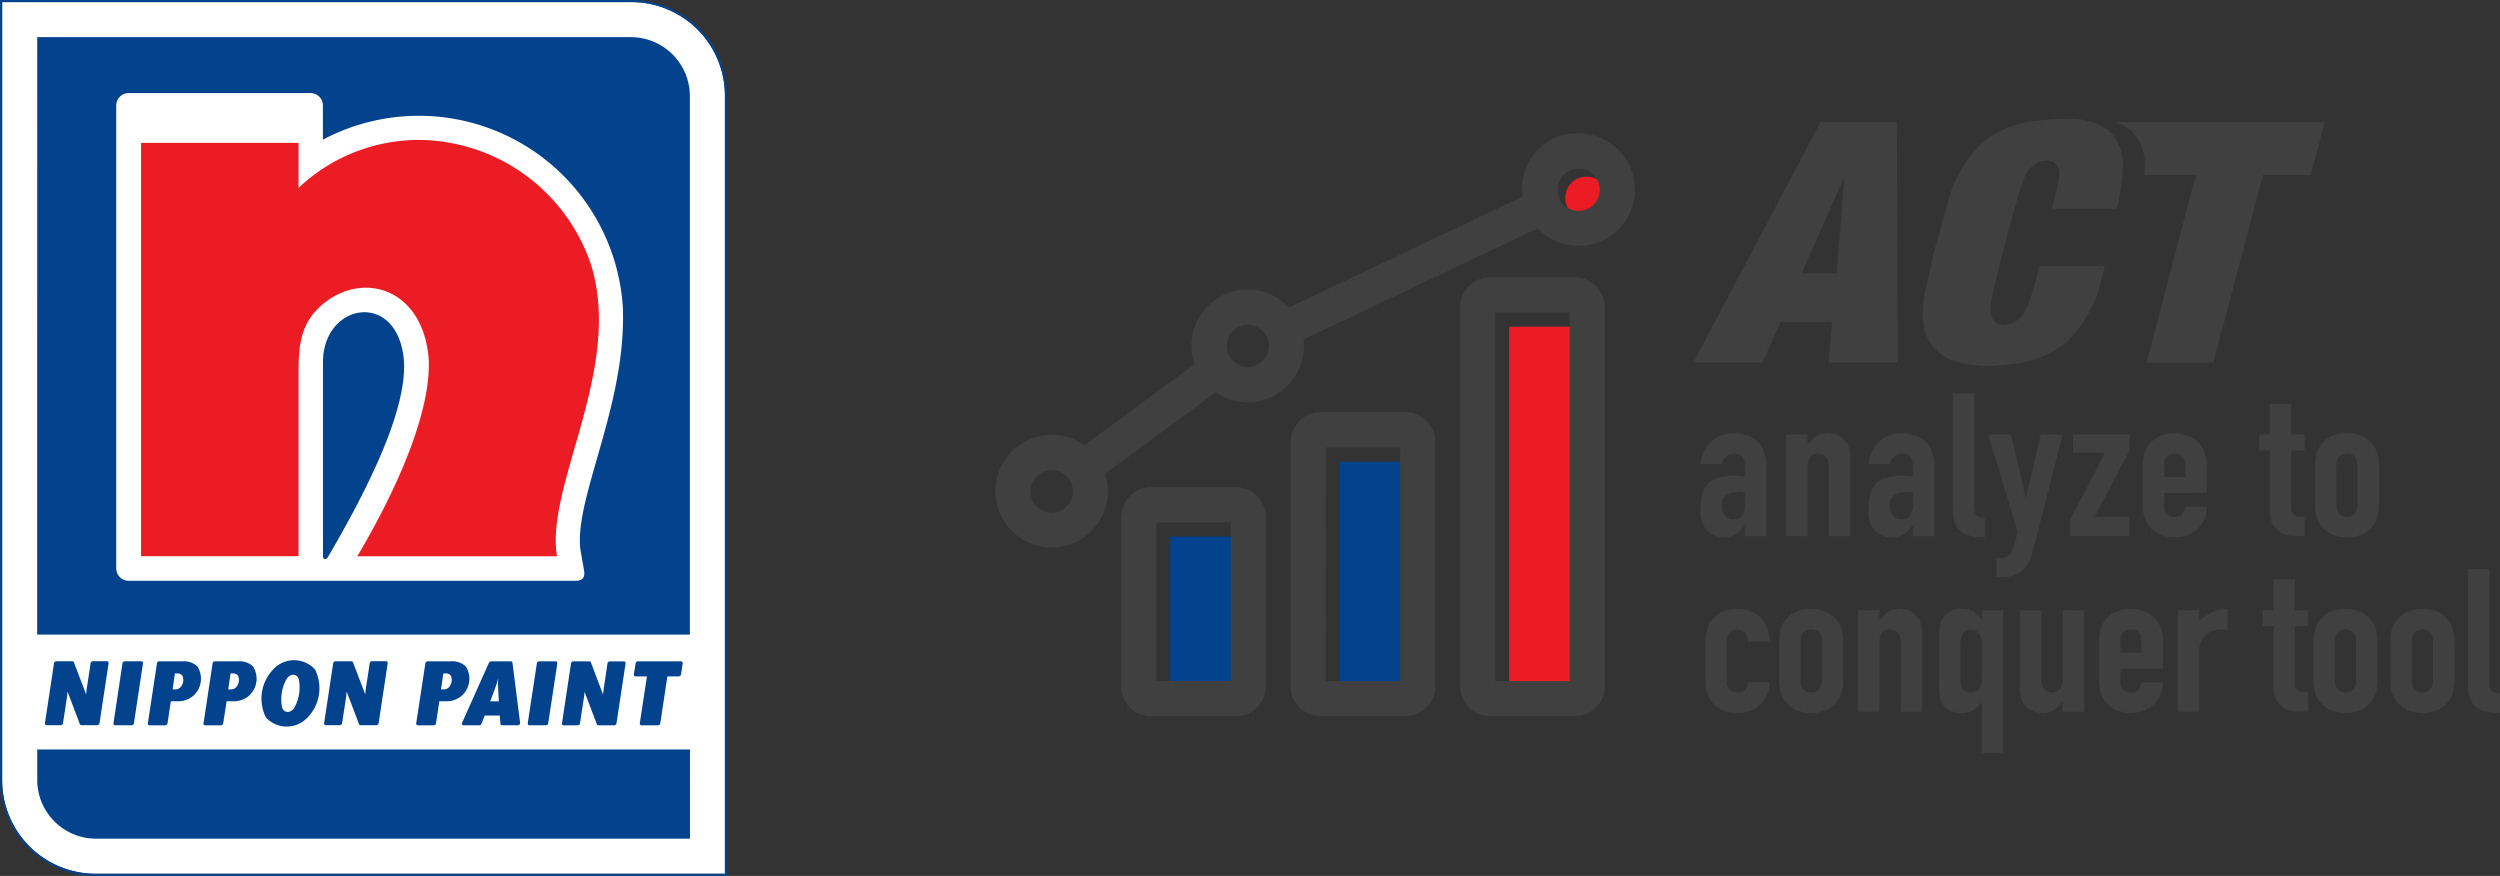 <svg xmlns="http://www.w3.org/2000/svg" width="189.29" height="66.32" viewBox="0 0 189.29 66.32">
  <rect x="0" y="0" width="189.29" height="66.32" fill="#333333" stroke="none"/>
  <g id="Group_5993" data-name="Group 5993" transform="translate(-576.253 -192.424)">
    <g id="Group_2710" data-name="Group 2710" transform="translate(576.253 192.424)">
      <path id="Path_2167" data-name="Path 2167" d="M603.5,184.8H555.832v58.944a7.078,7.078,0,0,0,7.055,7.057h47.668V191.862A7.083,7.083,0,0,0,603.5,184.8" transform="translate(-555.669 -184.644)" fill="#fff" fill-rule="evenodd"/>
      <path id="Path_2168" data-name="Path 2168" d="M558.562,187.533h44.967a4.464,4.464,0,0,1,4.448,4.449v40.788H558.558Z" transform="translate(-555.744 -184.719)" fill="#03428d" fill-rule="evenodd"/>
      <path id="Path_2169" data-name="Path 2169" d="M580.367,226.923V212.267c0-4.413,5.378-5.438,6.084-.545.575,3.975-3.133,10.884-5.7,15.283-.149.253-.389.218-.389-.081m0-31.517v-2.549a.941.941,0,0,0-.909-.971h-13.8a.944.944,0,0,0-.94.938v35.052a.946.946,0,0,0,.94.938h33.83c.538,0,.741-.253.654-.778l-.248-1.405c-.661-3.806,3.487-11.027,3.183-18.532a15.48,15.48,0,0,0-22.711-12.685" transform="translate(-555.913 -184.839)" fill="#fff" fill-rule="evenodd"/>
      <path id="Path_2170" data-name="Path 2170" d="M566.648,195.758h11.923v3.409a13.257,13.257,0,0,1,9.106-3.633A13.857,13.857,0,0,1,600.721,205c2.438,7.877-3.487,16.726-2.579,22.057H583.023c4.146-7.022,5.766-12.405,5.349-15.455-.664-4.9-5.018-6.126-8-3.6-1.6,1.361-1.8,3.015-1.8,4.985v14.067H566.648Z" transform="translate(-555.967 -184.939)" fill="#ec1c24" fill-rule="evenodd"/>
      <path id="Path_2171" data-name="Path 2171" d="M599.421,240.827l.686-4.544a.185.185,0,0,1,.172-.152h1.208a.137.137,0,0,1,.126.087l.917,2.431c.026-.3.074-.608.122-.911l.215-1.45a.2.2,0,0,1,.177-.152h1.063a.128.128,0,0,1,.129.125.239.239,0,0,1,0,.026l-.687,4.544a.193.193,0,0,1-.176.149h-1.19a.131.131,0,0,1-.121-.081l-.93-2.456c-.02.3-.076.6-.122.9l-.226,1.486a.181.181,0,0,1-.172.149h-1.064a.124.124,0,0,1-.128-.121c0-.01,0-.018,0-.028" transform="translate(-556.87 -186.059)" fill="#03428d" fill-rule="evenodd"/>
      <path id="Path_2172" data-name="Path 2172" d="M559.161,240.821l.689-4.544a.2.2,0,0,1,.177-.152h1.206a.133.133,0,0,1,.126.089l.922,2.423c.02-.3.071-.608.121-.905l.217-1.459a.193.193,0,0,1,.173-.152h1.063a.132.132,0,0,1,.128.136v.016l-.69,4.547a.184.184,0,0,1-.173.149H561.93a.133.133,0,0,1-.122-.078l-.932-2.463c-.021.3-.076.6-.119.9l-.228,1.489a.184.184,0,0,1-.172.149h-1.064a.13.13,0,0,1-.13-.132v-.019" transform="translate(-555.76 -186.059)" fill="#03428d" fill-rule="evenodd"/>
      <path id="Path_2173" data-name="Path 2173" d="M580.9,240.821l.687-4.544a.2.2,0,0,1,.173-.152h1.209a.132.132,0,0,1,.122.089l.923,2.423a8.867,8.867,0,0,1,.12-.905l.218-1.459a.19.19,0,0,1,.175-.152h1.058a.127.127,0,0,1,.13.123.124.124,0,0,1,0,.028l-.687,4.547a.181.181,0,0,1-.177.149h-1.186a.129.129,0,0,1-.12-.078l-.936-2.463c-.021.3-.074.6-.118.9l-.231,1.489a.178.178,0,0,1-.169.149h-1.06a.125.125,0,0,1-.13-.118.2.2,0,0,1,0-.034" transform="translate(-556.36 -186.058)" fill="#03428d" fill-rule="evenodd"/>
      <path id="Path_2174" data-name="Path 2174" d="M564.5,240.821l.681-4.544a.2.2,0,0,1,.177-.152h1.247a.13.13,0,0,1,.131.126.106.106,0,0,1,0,.025l-.69,4.547a.18.18,0,0,1-.176.149h-1.24a.123.123,0,0,1-.131-.116.148.148,0,0,1,0-.036" transform="translate(-555.907 -186.059)" fill="#03428d" fill-rule="evenodd"/>
      <path id="Path_2175" data-name="Path 2175" d="M596.754,240.827l.692-4.544a.181.181,0,0,1,.172-.152h1.247a.129.129,0,0,1,.131.126.071.071,0,0,1,0,.025l-.691,4.544a.182.182,0,0,1-.173.149h-1.248a.125.125,0,0,1-.13-.121.148.148,0,0,1,0-.028" transform="translate(-556.797 -186.059)" fill="#03428d" fill-rule="evenodd"/>
      <path id="Path_2176" data-name="Path 2176" d="M567.175,240.827l.691-4.544a.179.179,0,0,1,.172-.152h1.743a1.5,1.5,0,0,1,1.147.389,1.725,1.725,0,0,1-.334,2.237,1.761,1.761,0,0,1-1.2.4h-.477l-.253,1.671a.181.181,0,0,1-.176.149H567.3a.126.126,0,0,1-.128-.125.092.092,0,0,1,0-.023m1.877-2.573h.195a.54.54,0,0,0,.4-.158.808.808,0,0,0,.137-.894.45.45,0,0,0-.383-.152h-.173Z" transform="translate(-555.981 -186.059)" fill="#03428d" fill-rule="evenodd"/>
      <path id="Path_2177" data-name="Path 2177" d="M571.511,240.827l.687-4.544a.184.184,0,0,1,.173-.152h1.743a1.5,1.5,0,0,1,1.146.389,1.731,1.731,0,0,1-.33,2.237,1.781,1.781,0,0,1-1.2.4h-.472L573,240.829a.183.183,0,0,1-.172.149h-1.2a.124.124,0,0,1-.123-.124.2.2,0,0,1,0-.024m1.877-2.573h.195a.544.544,0,0,0,.4-.158.812.812,0,0,0,.139-.894.462.462,0,0,0-.39-.152h-.172Z" transform="translate(-556.101 -186.059)" fill="#03428d" fill-rule="evenodd"/>
      <path id="Path_2178" data-name="Path 2178" d="M588.072,240.827l.692-4.544a.187.187,0,0,1,.175-.152h1.74a1.5,1.5,0,0,1,1.149.389,1.731,1.731,0,0,1-.329,2.237,1.786,1.786,0,0,1-1.2.4h-.476l-.254,1.671a.181.181,0,0,1-.171.149H588.2a.131.131,0,0,1-.131-.133v-.016m1.881-2.573h.2a.54.54,0,0,0,.4-.158.811.811,0,0,0,.134-.894.461.461,0,0,0-.389-.152h-.17Z" transform="translate(-556.558 -186.059)" fill="#03428d" fill-rule="evenodd"/>
      <path id="Path_2179" data-name="Path 2179" d="M576.913,236.737a2.146,2.146,0,0,1,3.031-.127c.045.041.087.084.127.127a3.171,3.171,0,0,1-.558,3.642,2.149,2.149,0,0,1-3.038.117q-.06-.055-.117-.117a3.194,3.194,0,0,1,.555-3.639m.667,2.868c.146.474.666.474.953,0a3.214,3.214,0,0,0,.322-2.105c-.146-.476-.668-.476-.953,0a3.173,3.173,0,0,0-.321,2.105" transform="translate(-556.225 -186.056)" fill="#03428d" fill-rule="evenodd"/>
      <path id="Path_2180" data-name="Path 2180" d="M591.643,240.784l2.037-4.55a.2.2,0,0,1,.16-.1h1.491a.121.121,0,0,1,.126.1l.577,4.553a.176.176,0,0,1-.165.188h-1.2a.127.127,0,0,1-.125-.116l-.048-.625h-1.137l-.244.625a.175.175,0,0,1-.169.116h-1.182a.126.126,0,0,1-.136-.115.135.135,0,0,1,.02-.08m2.124-1.617h.652l-.051-1c-.014-.241-.007-.486,0-.73a6.288,6.288,0,0,1-.229.73Z" transform="translate(-556.655 -186.059)" fill="#03428d" fill-rule="evenodd"/>
      <path id="Path_2181" data-name="Path 2181" d="M606.008,237.275h-.856a.129.129,0,0,1-.134-.125.119.119,0,0,1,0-.026l.133-.84a.181.181,0,0,1,.174-.152h3.262a.131.131,0,0,1,.131.128.09.09,0,0,1,0,.023l-.128.84a.192.192,0,0,1-.176.152h-.858l-.537,3.552a.179.179,0,0,1-.175.149H605.6a.126.126,0,0,1-.132-.122.143.143,0,0,1,0-.027Z" transform="translate(-557.025 -186.059)" fill="#03428d" fill-rule="evenodd"/>
      <path id="Path_2182" data-name="Path 2182" d="M607.984,249.751H563.009a4.457,4.457,0,0,1-4.445-4.446v-2.313h49.42Z" transform="translate(-555.744 -186.248)" fill="#03428d" fill-rule="evenodd"/>
      <path id="Path_2183" data-name="Path 2183" d="M555.664,184.639H603.5a7.236,7.236,0,0,1,7.22,7.218v59.1H562.885a7.233,7.233,0,0,1-7.221-7.218Zm47.833.16h-47.67v58.943a7.078,7.078,0,0,0,7.055,7.058h47.67V191.857a7.082,7.082,0,0,0-7.057-7.058" transform="translate(-555.664 -184.639)" fill="#03428d" fill-rule="evenodd"/>
    </g>
    <g id="Group_6192" data-name="Group 6192" transform="translate(651.621 201.424)">
      <path id="Path_6941" data-name="Path 6941" d="M692.242,222.152l-.076-18.192h-5.781l-9.621,18.192H682l1.361-3.059h3.907L687,222.152Zm-7.285-6.748,3.244-7.327-.589,7.327Z" transform="translate(-623.914 -203.707)" fill="#404041"/>
      <path id="Path_6942" data-name="Path 6942" d="M707.25,210.527h-4.894l.239-.986a10.293,10.293,0,0,0,.32-1.693l-.027-.253a.9.9,0,0,0-.983-.708,1.784,1.784,0,0,0-.586.126,2.075,2.075,0,0,0-1.1,1.3q-.438,1.076-1.476,5.093-.692,2.678-.864,3.473a6.487,6.487,0,0,0-.174,1.353,1.185,1.185,0,0,0,.265.808.974.974,0,0,0,.772.3,2.373,2.373,0,0,0,.505-.1,1.931,1.931,0,0,0,1.065-.946,13.821,13.821,0,0,0,.931-2.768l.133-.657h4.947a2.948,2.948,0,0,1-.079.467c-.037.126-.1.359-.188.7a9.569,9.569,0,0,1-2.459,4.46,7.632,7.632,0,0,1-4.3,1.806,7.251,7.251,0,0,1-.877.1c-.3.016-.63.026-.985.026q-4.869,0-4.868-4.018a8.337,8.337,0,0,1,.24-1.87l.638-2.8.079-.3.905-3.234a9.488,9.488,0,0,1,2.554-4.585,7.79,7.79,0,0,1,4.6-1.782,14.5,14.5,0,0,1,1.73-.1,5.126,5.126,0,0,1,3.35.885,3.488,3.488,0,0,1,1.037,2.805,12.925,12.925,0,0,1-.373,2.779Z" transform="translate(-622.352 -203.73)" fill="#404041"/>
      <path id="Path_6943" data-name="Path 6943" d="M721.7,203.963l-1.067,3.991h-3.613l-3.756,14.2h-5.05l3.723-14.2h-3.891c.018-.193.025-.378.025-.555a3.5,3.5,0,0,0-1.042-2.806,3.158,3.158,0,0,0-1.244-.63Z" transform="translate(-621.046 -203.707)" fill="#404041"/>
      <path id="Path_6944" data-name="Path 6944" d="M682.044,226.764a2.352,2.352,0,0,0-.513-.765,2.127,2.127,0,0,0-.781-.454,2.93,2.93,0,0,0-.958-.152,2.759,2.759,0,0,0-1.008.177,2.444,2.444,0,0,0-.765.479,2.407,2.407,0,0,0-.732,1.664h1.58a.887.887,0,0,1,.345-.571.929.929,0,0,1,.579-.2.726.726,0,0,1,.638.26,1.14,1.14,0,0,1,.177.656v.8l-.244-.008-.185-.018-.177-.016h-.176a4.083,4.083,0,0,0-1.26.159,1.667,1.667,0,0,0-.781.479,1.784,1.784,0,0,0-.421.824,5.745,5.745,0,0,0-.109,1.143,2.771,2.771,0,0,0,.168,1.042,1.493,1.493,0,0,0,.437.613,1.6,1.6,0,0,0,.57.311,2,2,0,0,0,.58.084,1.6,1.6,0,0,0,.916-.226,2.841,2.841,0,0,0,.646-.656h.034v.79h1.63v-5.352A2.747,2.747,0,0,0,682.044,226.764Zm-1.437,4.15a1.094,1.094,0,0,1-.226.732.86.86,0,0,1-.647.252.737.737,0,0,1-.622-.269,1.083,1.083,0,0,1-.227-.714.95.95,0,0,1,.37-.857,1.738,1.738,0,0,1,.908-.235,2.513,2.513,0,0,1,.445.051Z" transform="translate(-623.865 -201.589)" fill="#404041"/>
      <path id="Path_6945" data-name="Path 6945" d="M683.151,233.174v-7.687h1.627v.743h.033a2.29,2.29,0,0,1,.614-.6,1.65,1.65,0,0,1,.919-.235,1.99,1.99,0,0,1,.607.1,1.424,1.424,0,0,1,.541.326,1.6,1.6,0,0,1,.383.585,2.31,2.31,0,0,1,.144.871v5.9h-1.627v-5.322a1,1,0,0,0-.208-.667.736.736,0,0,0-.591-.243.7.7,0,0,0-.637.273,1.461,1.461,0,0,0-.177.789v5.17Z" transform="translate(-623.283 -201.589)" fill="#404041"/>
      <path id="Path_6946" data-name="Path 6946" d="M693.621,226.764a2.5,2.5,0,0,0-.513-.765,2.259,2.259,0,0,0-.781-.454,3,3,0,0,0-.958-.152,2.726,2.726,0,0,0-1.008.177,2.349,2.349,0,0,0-.765.479,2.407,2.407,0,0,0-.731,1.664h1.579a.914.914,0,0,1,.336-.571.94.94,0,0,1,.588-.2.739.739,0,0,1,.639.26,1.14,1.14,0,0,1,.176.656v.8l-.244-.008-.193-.018-.167-.016H691.4a4.089,4.089,0,0,0-1.26.159,1.589,1.589,0,0,0-.781.479,1.716,1.716,0,0,0-.421.824,5.229,5.229,0,0,0-.109,1.143,2.625,2.625,0,0,0,.168,1.042,1.417,1.417,0,0,0,.437.613,1.557,1.557,0,0,0,.563.311,2.088,2.088,0,0,0,.588.084,1.593,1.593,0,0,0,.916-.226,2.845,2.845,0,0,0,.647-.656h.033v.79h1.622v-5.352A2.73,2.73,0,0,0,693.621,226.764Zm-1.437,4.15a1.091,1.091,0,0,1-.235.732.833.833,0,0,1-.647.252.759.759,0,0,1-.622-.269,1.085,1.085,0,0,1-.218-.714.933.933,0,0,1,.369-.857,1.741,1.741,0,0,1,.908-.235,2.6,2.6,0,0,1,.445.051Z" transform="translate(-622.721 -201.589)" fill="#404041"/>
      <path id="Path_6947" data-name="Path 6947" d="M694.639,222.651h1.628v8.627a.827.827,0,0,0,.167.6,1.09,1.09,0,0,0,.631.2v1.456a5.465,5.465,0,0,1-1.005-.084,1.79,1.79,0,0,1-.766-.326,1.414,1.414,0,0,1-.488-.644,3.015,3.015,0,0,1-.167-1.1Z" transform="translate(-622.147 -201.86)" fill="#404041"/>
      <path id="Path_6948" data-name="Path 6948" d="M697.08,225.479H698.8l1.117,4.791h.032l1.1-4.791h1.677L700.4,234.5a2.557,2.557,0,0,1-.36.849,2.144,2.144,0,0,1-.535.545,1.9,1.9,0,0,1-.645.3,2.976,2.976,0,0,1-.711.082H697.7v-1.456h.367a1.268,1.268,0,0,0,.414-.059.67.67,0,0,0,.32-.272,2.63,2.63,0,0,0,.24-.6c.074-.257.159-.613.255-1.068Z" transform="translate(-621.906 -201.581)" fill="#404041"/>
      <path id="Path_6949" data-name="Path 6949" d="M702.729,233.166v-1.229l2.633-5.094h-2.425v-1.365h4.277v1.229l-2.634,5h2.634v1.456Z" transform="translate(-621.348 -201.581)" fill="#404041"/>
      <path id="Path_6950" data-name="Path 6950" d="M712.574,229.914v-2.125a2.389,2.389,0,0,0-.638-1.706,2.136,2.136,0,0,0-.772-.5,2.756,2.756,0,0,0-1.018-.186,2.58,2.58,0,0,0-1.293.3,2.16,2.16,0,0,0-.823.807,1.985,1.985,0,0,0-.244.7,5.565,5.565,0,0,0-.059.866V230.6a5.484,5.484,0,0,0,.059.865,2,2,0,0,0,.244.7,2.1,2.1,0,0,0,.823.807,2.579,2.579,0,0,0,1.293.3,2.534,2.534,0,0,0,1.009-.185,2.192,2.192,0,0,0,.765-.5,2.168,2.168,0,0,0,.655-1.638h-1.621a1.4,1.4,0,0,1-.186.512.674.674,0,0,1-.622.26.812.812,0,0,1-.579-.2.711.711,0,0,1-.21-.555v-1.05Zm-3.217-2.092a.928.928,0,0,1,.21-.664.785.785,0,0,1,.579-.219.794.794,0,0,1,.589.219.93.93,0,0,1,.219.664v.882h-1.6Z" transform="translate(-620.854 -201.589)" fill="#404041"/>
      <path id="Path_6951" data-name="Path 6951" d="M716.556,225.689v-2.334h1.627v2.334h1.007V226.9h-1.007v4.261a1.306,1.306,0,0,0,.055.424l.185.227a.713.713,0,0,0,.311.091c.122.01.274.014.456.014v1.456h-.67a2.319,2.319,0,0,1-.934-.166,1.688,1.688,0,0,1-.6-.425,1.633,1.633,0,0,1-.327-.585,2.087,2.087,0,0,1-.1-.629V226.9h-.814v-1.213Z" transform="translate(-620.062 -201.791)" fill="#404041"/>
      <path id="Path_6952" data-name="Path 6952" d="M724.375,227.2a2,2,0,0,0-.235-.7,2.226,2.226,0,0,0-.824-.807,2.588,2.588,0,0,0-1.3-.3,2.614,2.614,0,0,0-1.3.3,2.153,2.153,0,0,0-.815.807,2,2,0,0,0-.243.7,5.434,5.434,0,0,0-.059.866V230.6a5.356,5.356,0,0,0,.059.865,2.018,2.018,0,0,0,.243.7,2.092,2.092,0,0,0,.815.807,2.614,2.614,0,0,0,1.3.3,2.588,2.588,0,0,0,1.3-.3,2.162,2.162,0,0,0,.824-.807,2.015,2.015,0,0,0,.235-.7,5.441,5.441,0,0,0,.067-.865v-2.529A5.529,5.529,0,0,0,724.375,227.2Zm-1.563,3.638a.929.929,0,0,1-.21.665.821.821,0,0,1-.589.218.785.785,0,0,1-.579-.218.931.931,0,0,1-.219-.665v-3.016a.93.93,0,0,1,.219-.664.786.786,0,0,1,.579-.219.822.822,0,0,1,.589.219.927.927,0,0,1,.21.664Z" transform="translate(-619.682 -201.589)" fill="#404041"/>
      <path id="Path_6953" data-name="Path 6953" d="M679.216,243.064a.724.724,0,0,0,.215.561.837.837,0,0,0,.583.2.655.655,0,0,0,.614-.257,1.372,1.372,0,0,0,.183-.515h1.627a2.158,2.158,0,0,1-.654,1.637,2.28,2.28,0,0,1-.766.5,2.66,2.66,0,0,1-1.005.182,2.608,2.608,0,0,1-1.3-.3,2.152,2.152,0,0,1-.822-.8,2.027,2.027,0,0,1-.24-.7,5.387,5.387,0,0,1-.064-.865v-2.532a5.392,5.392,0,0,1,.064-.864,2,2,0,0,1,.24-.7,2.144,2.144,0,0,1,.822-.8,2.6,2.6,0,0,1,1.3-.3,2.7,2.7,0,0,1,1.013.184,2.26,2.26,0,0,1,.774.5,2.494,2.494,0,0,1,.638,1.775h-1.627a.954.954,0,0,0-.215-.691.883.883,0,0,0-1.166,0,.906.906,0,0,0-.215.659Z" transform="translate(-623.832 -200.393)" fill="#404041"/>
      <path id="Path_6954" data-name="Path 6954" d="M687.456,239.305a2,2,0,0,0-.235-.7,2.176,2.176,0,0,0-.823-.808,2.6,2.6,0,0,0-1.3-.3,2.569,2.569,0,0,0-1.294.3,2.059,2.059,0,0,0-.823.808,2.009,2.009,0,0,0-.244.7,5.489,5.489,0,0,0-.059.866V242.7a5.565,5.565,0,0,0,.059.866,2.023,2.023,0,0,0,.244.7,2.107,2.107,0,0,0,.823.807,2.569,2.569,0,0,0,1.294.3,2.6,2.6,0,0,0,1.3-.3,2.231,2.231,0,0,0,.823-.807,2.012,2.012,0,0,0,.235-.7,5.379,5.379,0,0,0,.068-.866v-2.528A5.3,5.3,0,0,0,687.456,239.305Zm-1.562,3.638a.892.892,0,0,1-.21.656.788.788,0,0,1-.588.218.757.757,0,0,1-.58-.218.893.893,0,0,1-.219-.656v-3.016a.928.928,0,0,1,.219-.664.786.786,0,0,1,.58-.219.82.82,0,0,1,.588.219.926.926,0,0,1,.21.664Z" transform="translate(-623.33 -200.393)" fill="#404041"/>
      <path id="Path_6955" data-name="Path 6955" d="M688.1,245.277V237.59h1.627v.743h.032a2.288,2.288,0,0,1,.614-.6,1.664,1.664,0,0,1,.919-.235,1.984,1.984,0,0,1,.607.1,1.441,1.441,0,0,1,.542.326,1.641,1.641,0,0,1,.383.585,2.336,2.336,0,0,1,.144.871v5.9h-1.627v-5.32a1,1,0,0,0-.208-.668.741.741,0,0,0-.591-.243.7.7,0,0,0-.637.272,1.453,1.453,0,0,0-.177.789v5.17Z" transform="translate(-622.793 -200.393)" fill="#404041"/>
      <path id="Path_6956" data-name="Path 6956" d="M696.923,237.591v.7l-.3-.311-.319-.252a1.723,1.723,0,0,0-.4-.168,2.26,2.26,0,0,0-.521-.059,1.473,1.473,0,0,0-1.421.731,1.892,1.892,0,0,0-.21.631,6.555,6.555,0,0,0-.067,1.016v2.933a10.351,10.351,0,0,0,.05,1.226,1.513,1.513,0,0,0,.21.638,1.677,1.677,0,0,0,.53.5,1.78,1.78,0,0,0,.924.2,1.67,1.67,0,0,0,.848-.21,1.828,1.828,0,0,0,.647-.58h.034v3.806h1.63v-10.8Zm0,5.394a.818.818,0,0,1-.235.605.785.785,0,0,1-.58.226.665.665,0,0,1-.63-.268,1.222,1.222,0,0,1-.168-.638V240.1a1.38,1.38,0,0,1,.192-.765.687.687,0,0,1,.605-.286.724.724,0,0,1,.588.269,1.014,1.014,0,0,1,.227.689Z" transform="translate(-622.242 -200.393)" fill="#404041"/>
      <path id="Path_6957" data-name="Path 6957" d="M704.126,237.582v7.687H702.5v-.743h-.033a2.226,2.226,0,0,1-.614.6,1.639,1.639,0,0,1-.917.235,1.946,1.946,0,0,1-.607-.1,1.379,1.379,0,0,1-.542-.326,1.6,1.6,0,0,1-.384-.582,2.345,2.345,0,0,1-.144-.871v-5.9h1.627V242.9a1,1,0,0,0,.208.667.737.737,0,0,0,.591.242.7.7,0,0,0,.637-.273,1.452,1.452,0,0,0,.177-.788v-5.171Z" transform="translate(-621.691 -200.385)" fill="#404041"/>
      <path id="Path_6958" data-name="Path 6958" d="M709.554,242.02v-2.126a2.39,2.39,0,0,0-.638-1.713,2.205,2.205,0,0,0-.774-.5,2.906,2.906,0,0,0-2.31.118,2.118,2.118,0,0,0-.824.808,1.834,1.834,0,0,0-.235.7,4.574,4.574,0,0,0-.067.866V242.7a4.633,4.633,0,0,0,.067.866,1.846,1.846,0,0,0,.235.7,2.169,2.169,0,0,0,.824.807,2.6,2.6,0,0,0,1.3.3,2.688,2.688,0,0,0,1-.185,2.1,2.1,0,0,0,.765-.5,2.142,2.142,0,0,0,.655-1.63h-1.622a1.449,1.449,0,0,1-.185.512.665.665,0,0,1-.613.252.818.818,0,0,1-.589-.192.719.719,0,0,1-.21-.564V242.02Zm-3.218-2.092a.926.926,0,0,1,.21-.664.889.889,0,0,1,1.168,0,.928.928,0,0,1,.219.664v.874h-1.6Z" transform="translate(-621.153 -200.393)" fill="#404041"/>
      <path id="Path_6959" data-name="Path 6959" d="M710.137,245.277V237.59h1.627v.82a4.948,4.948,0,0,1,.974-.668,2.614,2.614,0,0,1,1.181-.243v1.638a1.37,1.37,0,0,0-.5-.091,2.064,2.064,0,0,0-.55.083,1.556,1.556,0,0,0-.949.8,1.752,1.752,0,0,0-.159.789v4.563Z" transform="translate(-620.616 -200.393)" fill="#404041"/>
      <path id="Path_6960" data-name="Path 6960" d="M716.8,237.792v-2.334h1.627v2.334h1.007V239H718.43v4.261a1.312,1.312,0,0,0,.055.425l.185.226a.7.7,0,0,0,.311.091c.122.011.274.014.456.014v1.456h-.67a2.322,2.322,0,0,1-.934-.166,1.687,1.687,0,0,1-.6-.425,1.641,1.641,0,0,1-.328-.583,2.1,2.1,0,0,1-.1-.63V239h-.814v-1.213Z" transform="translate(-620.038 -200.595)" fill="#404041"/>
      <path id="Path_6961" data-name="Path 6961" d="M724.277,239.305a2.045,2.045,0,0,0-.235-.7,2.18,2.18,0,0,0-.824-.808,2.956,2.956,0,0,0-2.6,0,2.087,2.087,0,0,0-.815.808,2.006,2.006,0,0,0-.244.7,5.445,5.445,0,0,0-.067.866V242.7a5.529,5.529,0,0,0,.067.866,2.02,2.02,0,0,0,.244.7,2.137,2.137,0,0,0,.815.807,2.957,2.957,0,0,0,2.6,0,2.235,2.235,0,0,0,.824-.807,2.06,2.06,0,0,0,.235-.7,5.521,5.521,0,0,0,.067-.866v-2.528A5.437,5.437,0,0,0,724.277,239.305Zm-1.564,3.638a.894.894,0,0,1-.219.656.881.881,0,0,1-1.159,0,.894.894,0,0,1-.219-.656v-3.016a.928.928,0,0,1,.219-.664.878.878,0,0,1,1.159,0,.928.928,0,0,1,.219.664Z" transform="translate(-619.692 -200.393)" fill="#404041"/>
      <path id="Path_6962" data-name="Path 6962" d="M729.575,239.305a2,2,0,0,0-.235-.7,2.119,2.119,0,0,0-.824-.808,2.937,2.937,0,0,0-2.6,0,2.062,2.062,0,0,0-.824.808,2.031,2.031,0,0,0-.244.7,5.5,5.5,0,0,0-.058.866V242.7a5.579,5.579,0,0,0,.058.866,2.046,2.046,0,0,0,.244.7,2.11,2.11,0,0,0,.824.807,2.938,2.938,0,0,0,2.6,0,2.17,2.17,0,0,0,.824-.807,2.012,2.012,0,0,0,.235-.7,4.639,4.639,0,0,0,.067-.866v-2.528A4.579,4.579,0,0,0,729.575,239.305Zm-1.564,3.638a.892.892,0,0,1-.21.656.892.892,0,0,1-1.168,0,.9.9,0,0,1-.218-.656v-3.016a.932.932,0,0,1,.218-.664.889.889,0,0,1,1.168,0,.926.926,0,0,1,.21.664Z" transform="translate(-619.168 -200.393)" fill="#404041"/>
      <path id="Path_6963" data-name="Path 6963" d="M730.135,234.754h1.63v8.627a.822.822,0,0,0,.167.6,1.088,1.088,0,0,0,.63.2v1.456a5.465,5.465,0,0,1-1.005-.083,1.814,1.814,0,0,1-.766-.325,1.42,1.42,0,0,1-.487-.645,2.987,2.987,0,0,1-.168-1.1Z" transform="translate(-618.64 -200.665)" fill="#404041"/>
      <rect id="Rectangle_1782" data-name="Rectangle 1782" width="5.635" height="12.021" transform="translate(13.235 31.627)" fill="#03428d"/>
      <rect id="Rectangle_1783" data-name="Rectangle 1783" width="5.637" height="17.695" transform="translate(26.067 25.952)" fill="#03428d"/>
      <rect id="Rectangle_1784" data-name="Rectangle 1784" width="5.635" height="27.91" transform="translate(38.899 15.738)" fill="#ec1c24"/>
      <circle id="Ellipse_12" data-name="Ellipse 12" cx="1.604" cy="1.604" r="1.604" transform="translate(43.145 4.373)" fill="#ec1c24"/>
      <path id="Path_6964" data-name="Path 6964" d="M646.014,229.111H639.6a2.273,2.273,0,0,0-2.272,2.272v12.8a2.272,2.272,0,0,0,2.272,2.271h6.41a2.273,2.273,0,0,0,2.272-2.271v-12.8A2.274,2.274,0,0,0,646.014,229.111Zm-6.024,2.66h5.637v12.02H639.99Z" transform="translate(-627.81 -201.222)" fill="#404041"/>
      <path id="Path_6965" data-name="Path 6965" d="M657.692,223.946h-6.41a2.274,2.274,0,0,0-2.272,2.272v18.471a2.273,2.273,0,0,0,2.272,2.271h6.41a2.274,2.274,0,0,0,2.272-2.271V226.218A2.274,2.274,0,0,0,657.692,223.946Zm-6.023,2.66H657.3v17.7h-5.635Z" transform="translate(-626.656 -201.733)" fill="#404041"/>
      <path id="Path_6966" data-name="Path 6966" d="M669.371,214.65H662.96a2.274,2.274,0,0,0-2.273,2.272v28.685a2.274,2.274,0,0,0,2.273,2.271h6.411a2.273,2.273,0,0,0,2.271-2.271V216.922A2.274,2.274,0,0,0,669.371,214.65Zm-6.024,2.659h5.635V245.22h-5.635Z" transform="translate(-625.502 -202.651)" fill="#404041"/>
      <path id="Path_6967" data-name="Path 6967" d="M672.826,204.732a4.106,4.106,0,0,0-4.211,4.771l-.021.011-17.713,8.4a4.213,4.213,0,0,0-3.109-1.36,4.259,4.259,0,0,0-4.025,5.654l-8.352,6.142a4.26,4.26,0,1,0,1.58,2.15l8.385-6.175a4.175,4.175,0,0,0,2.412.756,4.262,4.262,0,0,0,4.26-4.268,3.046,3.046,0,0,0-.034-.479l17.729-8.419.005,0a4.259,4.259,0,1,0,3.092-7.182Zm-41.5,27.09a1.6,1.6,0,0,1,1.537-1.6.132.132,0,0,1,.034,0,.267.267,0,0,1,.033,0,1.631,1.631,0,0,1,1.134.475,1.59,1.59,0,0,1,.471,1.131,1.551,1.551,0,0,1-.1.555,1.6,1.6,0,0,1-3.108-.555Zm14.973-10.38a1.606,1.606,0,0,1-.126-.626,1.456,1.456,0,0,1,.067-.437,1.565,1.565,0,0,1,.564-.832,1.606,1.606,0,0,1,.974-.327,1.407,1.407,0,0,1,.156.016,1.24,1.24,0,0,1,.155.016,1.667,1.667,0,0,1,1.294,1.564,1.654,1.654,0,0,1-.07.474,1.483,1.483,0,0,1-.412.678,1.813,1.813,0,0,1-.921.436c-.034,0-.068.006-.1.008s-.067.009-.1.009a1.6,1.6,0,0,1-1.478-.978ZM672.826,210.6a1.6,1.6,0,1,1,1.6-1.6A1.606,1.606,0,0,1,672.826,210.6Z" transform="translate(-628.666 -203.631)" fill="#404041"/>
    </g>
  </g>
</svg>
